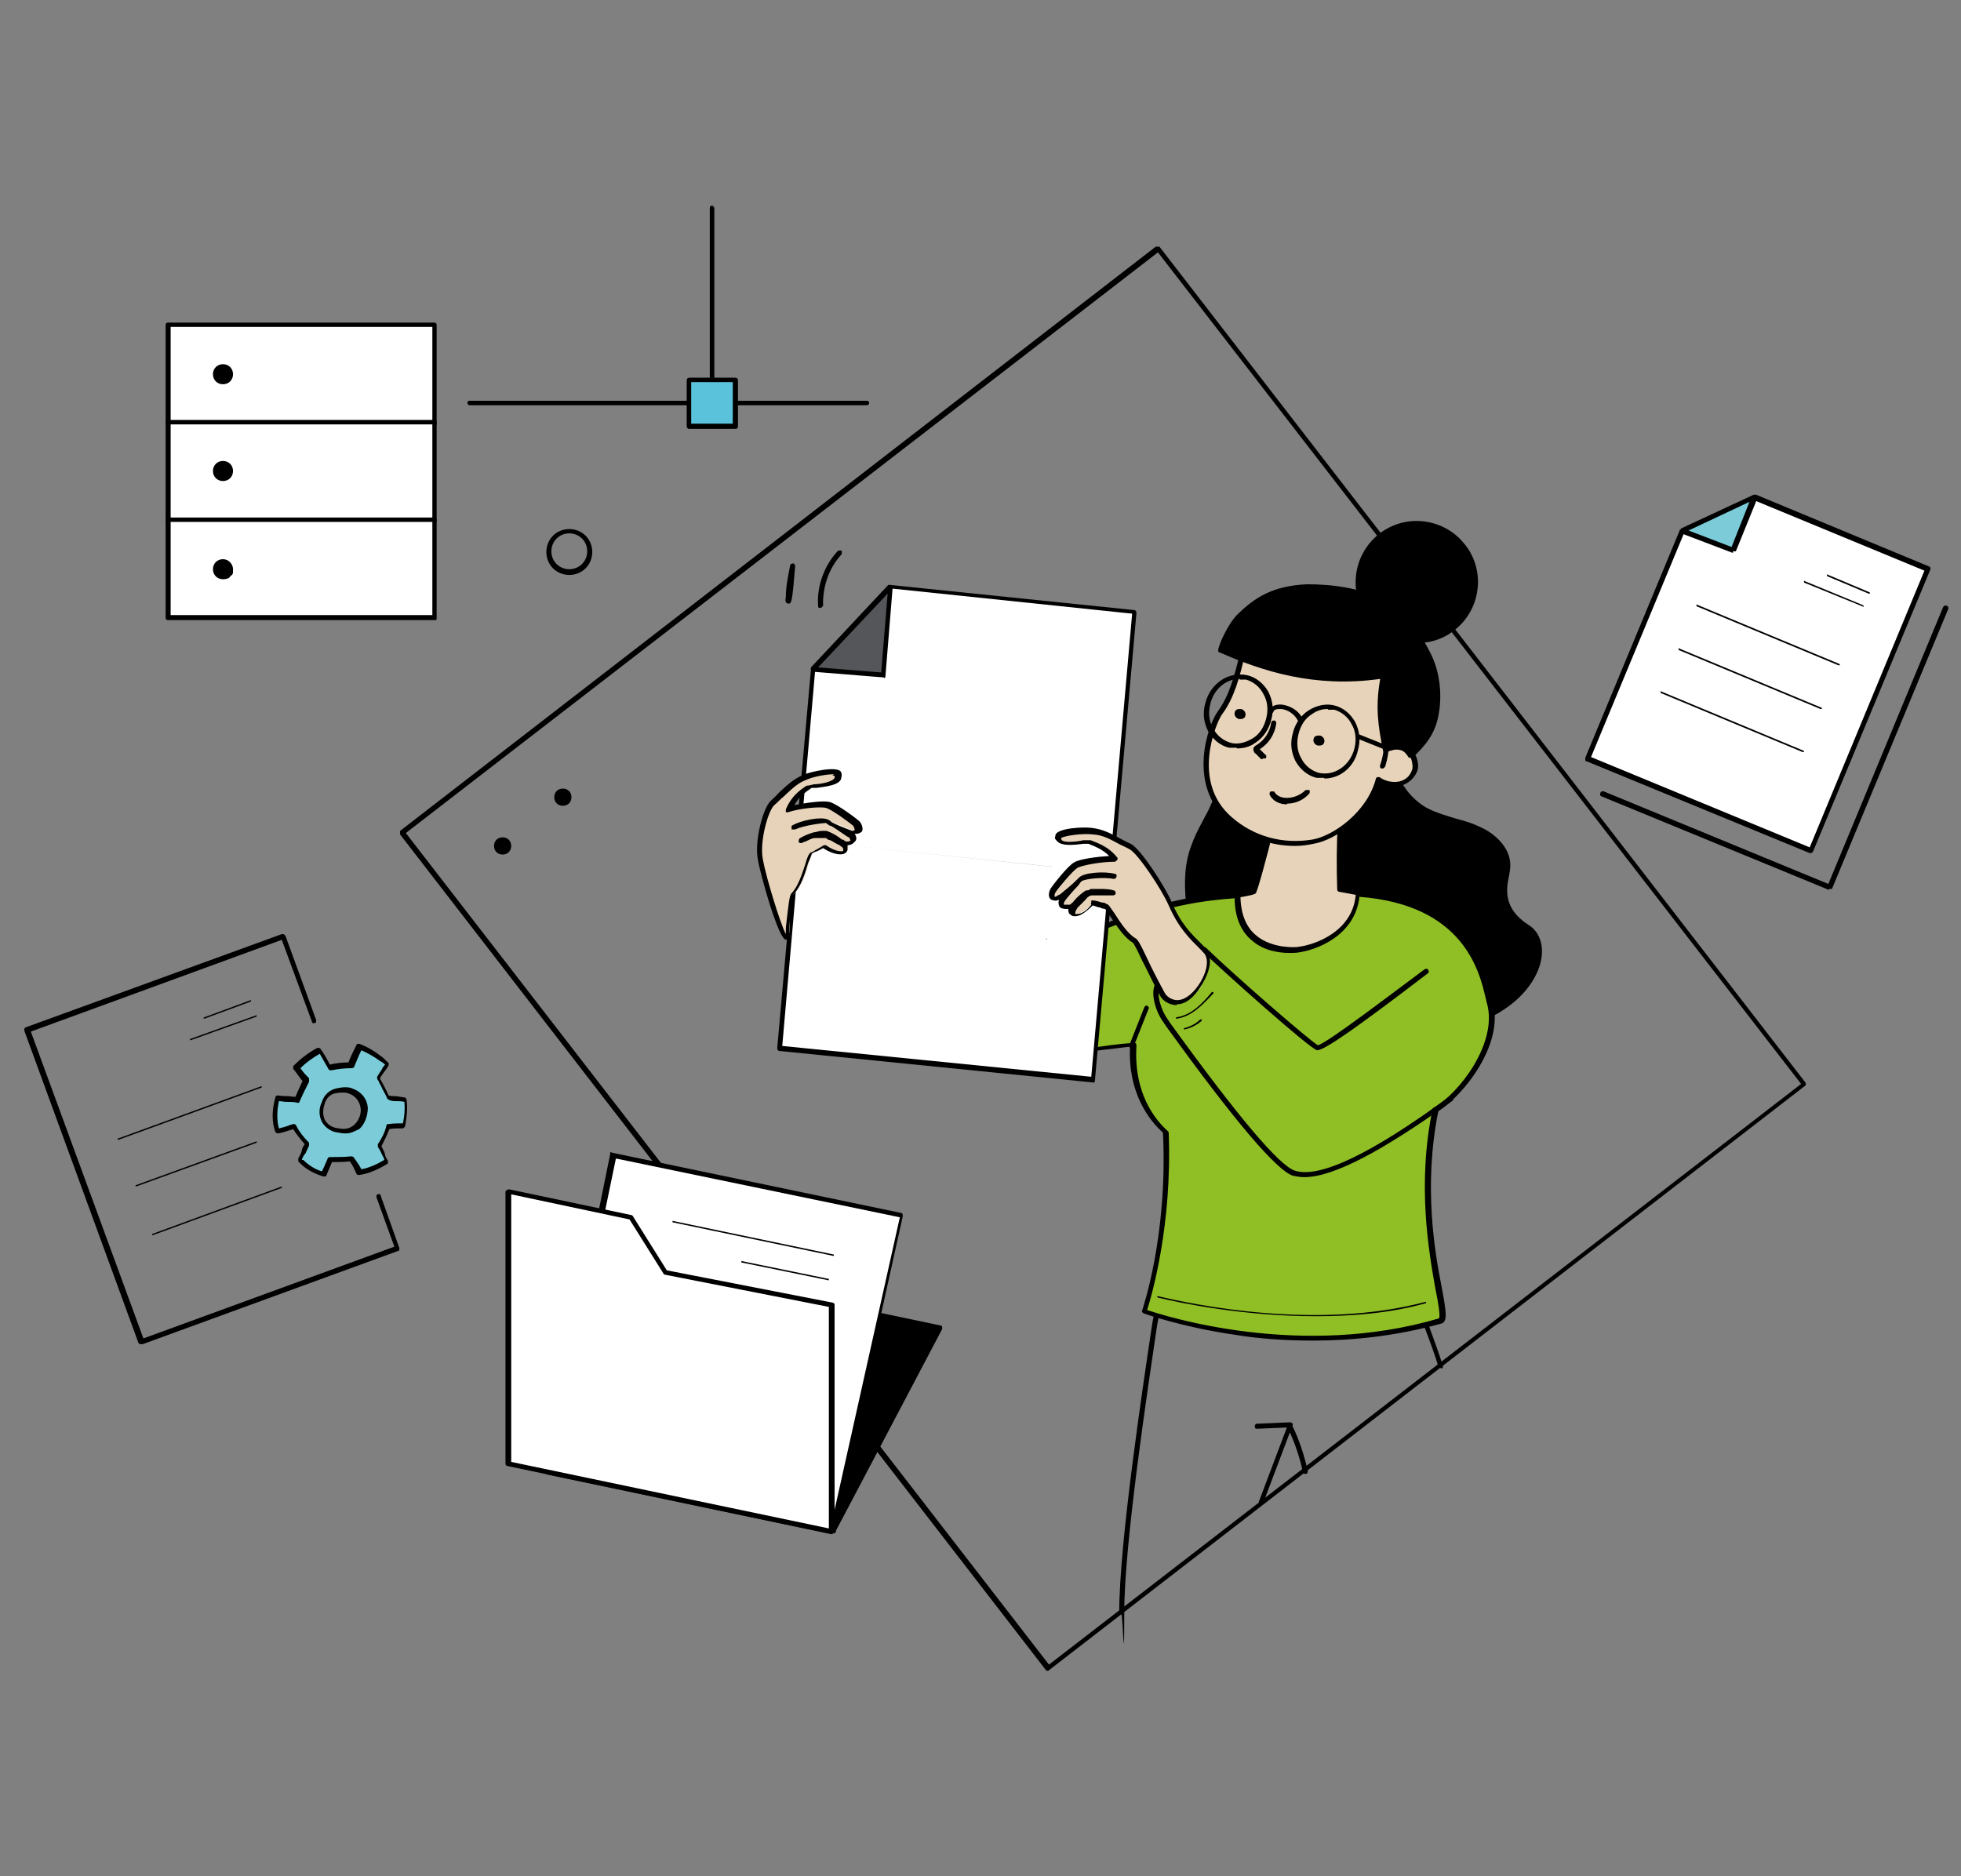 <?xml version="1.0" encoding="UTF-8"?>
<svg id="Calque_1" xmlns="http://www.w3.org/2000/svg" version="1.1" viewBox="0 0 273.5 261.7">
  <rect x="0" y="0" width="273.5" height="261.7" fill="#808080" stroke="none"/>
  <!-- Generator: Adobe Illustrator 29.2.1, SVG Export Plug-In . SVG Version: 2.1.0 Build 116)  -->
  <defs>
    <style>
      .st0 {
        fill: #8fbf25;
      }

      .st1 {
        fill: #e7d3b9;
      }

      .st2 {
        fill: #7bcbd8;
      }

      .st3 {
        fill: #fff;
      }

      .st4 {
        fill: #ffd42e;
      }

      .st5 {
        fill: #5bc2dc;
      }

      .st6 {
        fill: #54565a;
      }
    </style>
  </defs>
  <g>
    <path d="M255.1,124.1h-.1l-31.6-13c-.2,0-.3-.3-.2-.5s.3-.3.5-.2l31.3,12.9,16-38.6c.1-.2.3-.3.5-.2.2,0,.3.3.2.5l-16.2,39h-.4Z"/>
    <g>
      <polygon class="st3" points="244.7 69.4 234.6 74 221.4 105.8 252.5 118.6 268.8 79.4 244.7 69.4"/>
      <path d="M252.5,119h-.1l-31.1-12.8c-.1,0-.2,0-.2-.2v-.3l13.2-31.8s.1,0,.2-.2l10.1-4.7h.3l24.1,10c.2,0,.3.3.2.5l-16.3,39.2c-.1.2-.2.3-.4.3h0ZM221.9,105.6l30.5,12.6,16-38.6-23.7-9.8-9.8,4.5s-13,31.3-13,31.3Z"/>
    </g>
    <g>
      <polygon class="st2" points="234.6 74 241.7 76.8 244.7 69.4 234.6 74"/>
      <path d="M241.7,77.1h-.1l-7.1-2.7c-.1,0-.2-.2-.2-.3s.1-.3.2-.3l10.1-4.7h.4c.1,0,.1.2.1.4l-3,7.4h-.4v.2ZM235.5,74l6,2.3,2.5-6.3-8.5,4Z"/>
    </g>
    <g>
      <path d="M260.6,82.8s-.1,0,0,0l-5.7-2.4q-.1,0-.1-.2c0-.2.1,0,.2,0l5.7,2.4q.1,0,.1.2h-.2Z"/>
      <path d="M259.8,84.6h0l-8.1-3.3q-.1,0-.1-.2c0-.2.1,0,.2,0l8,3.3q.1,0,.1.2c0,.2-.1,0-.1,0Z"/>
    </g>
    <path d="M256.4,92.8h0l-19.7-8.2q-.1,0-.1-.2c0-.2.1,0,.2,0l19.7,8.2q.1,0,.1.2c0,0-.1,0-.2,0Z"/>
    <path d="M253.9,98.9h0l-19.7-8.2q-.1,0-.1-.2c0-.2.1,0,.2,0l19.7,8.2q.1,0,.1.2h-.2Z"/>
    <path d="M251.4,104.9h0l-19.7-8.2q-.1,0-.1-.2c0-.2.1,0,.2,0l19.7,8.2q.1,0,.1.2h-.2Z"/>
  </g>
  <g>
    <path d="M77.7,111.2c0-.5.4-.9.9-.9s.9.4.9.9-.4.9-.9.9-.9-.5-.9-.9Z"/>
    <path d="M78.5,112.4c-.7,0-1.2-.5-1.2-1.2s.5-1.2,1.2-1.2,1.2.5,1.2,1.2-.5,1.2-1.2,1.2ZM78.5,110.6c-.3,0-.5.2-.5.5s.2.5.5.5.5-.2.5-.5-.2-.5-.5-.5Z"/>
  </g>
  <g>
    <circle cx="70.1" cy="118" r=".9"/>
    <path d="M70.1,119.2c-.7,0-1.2-.5-1.2-1.2s.5-1.2,1.2-1.2,1.2.5,1.2,1.2-.5,1.2-1.2,1.2ZM70.1,117.5c-.3,0-.5.2-.5.5s.2.5.5.5.5-.2.5-.5-.2-.5-.5-.5Z"/>
  </g>
  <g>
    <g>
      <rect class="st3" x="23.4" y="45.3" width="37.2" height="13.7"/>
      <path d="M60.7,59.3H23.4c-.2,0-.3-.2-.3-.3v-13.7c0-.2.2-.3.3-.3h37.2c.2,0,.3.2.3.3v13.7c0,.2,0,.3-.2.3ZM23.8,58.6h36.5v-13H23.8v13Z"/>
    </g>
    <g>
      <rect class="st3" x="23.4" y="58.9" width="37.2" height="13.7"/>
      <path d="M60.7,72.9H23.4c-.2,0-.3-.2-.3-.3v-13.7c0-.2.2-.3.3-.3h37.2c.2,0,.3.2.3.3v13.7c0,0,0,.3-.2.3ZM23.8,72.2h36.5v-13H23.8v13Z"/>
    </g>
    <g>
      <rect class="st3" x="23.4" y="72.5" width="37.2" height="13.7"/>
      <path d="M60.7,86.5H23.4c-.2,0-.3-.2-.3-.3v-13.7c0-.2.2-.3.3-.3h37.2c.2,0,.3.2.3.3v13.7c0,.2,0,.3-.2.3ZM23.8,85.8h36.5v-13H23.8v13Z"/>
    </g>
    <g>
      <path d="M30.1,52.1c0-.6.5-1.1,1.1-1.1s1.1.5,1.1,1.1-.5,1.1-1.1,1.1-1.1-.5-1.1-1.1Z"/>
      <path d="M31.1,53.6c-.8,0-1.4-.6-1.4-1.4s.6-1.4,1.4-1.4,1.4.6,1.4,1.4-.6,1.4-1.4,1.4ZM31.1,51.4c-.4,0-.7.3-.7.7s.3.7.7.7.7-.3.7-.7-.2-.7-.7-.7Z"/>
    </g>
    <g>
      <path d="M30.1,65.7c0-.6.5-1.1,1.1-1.1s1.1.5,1.1,1.1-.5,1.1-1.1,1.1-1.1-.5-1.1-1.1Z"/>
      <path d="M31.1,67.1c-.8,0-1.4-.6-1.4-1.4s.6-1.4,1.4-1.4,1.4.6,1.4,1.4-.6,1.4-1.4,1.4ZM31.1,65c-.4,0-.7.3-.7.7s.3.7.7.7.7-.3.7-.7-.2-.7-.7-.7Z"/>
    </g>
    <g>
      <path d="M30.1,79.4c0-.6.5-1.1,1.1-1.1,1.4,0,1.4,2.2,0,2.2s-1.1-.5-1.1-1.1Z"/>
      <path d="M31.1,80.8c-.8,0-1.4-.6-1.4-1.4s.6-1.4,1.4-1.4,1.4.7,1.4,1.4,0,.7-.4,1c0,.2-.5.4-1,.4ZM31.1,78.6c-.4,0-.7.3-.7.7s.3.7.7.7.4,0,.5-.2.2-.3.2-.5c0-.3-.1-.7-.7-.7Z"/>
    </g>
    <path d="M55.7,52.3h-16.9,16.9,0Z"/>
    <path d="M55.7,65.8h-16.9,16.9,0Z"/>
    <path d="M55.7,79.4h-16.9,16.9,0Z"/>
  </g>
  <g>
    <path d="M19.6,187.5c-.1,0-.3-.1-.3-.2l-15.9-43.5v-.3q0-.1.2-.2l35.7-13h.3s0,.1.2.2l4.3,11.8c0,.2,0,.4-.2.4-.2.1-.4,0-.4-.2l-4.2-11.4-35,12.8,15.7,42.8,35-12.8-2.5-6.9c0-.2,0-.4.2-.4.2-.1.4,0,.4.2l2.6,7.3c0,.2,0,.4-.2.4l-35.6,13h-.3Z"/>
    <g>
      <path d="M28.5,142.1s-.1,0-.1-.1,0-.1.1-.1l6.5-2.4h0v.2l-6.5,2.4h0Z"/>
      <path d="M26.6,145.1s-.1,0-.1-.1,0-.1.1-.1l9.2-3.3h0v.2l-9.2,3.3h0Z"/>
    </g>
    <path d="M16.5,159s-.1,0-.1-.1,0-.1.1-.1l20-7.3h0v.2l-20,7.3h0Z"/>
    <path d="M19,165.5s-.1,0-.1-.1,0-.1.1-.1l16.8-6.1h0v.2l-16.8,6.1h0Z"/>
    <path d="M21.3,172.3s-.1,0-.1-.1,0-.1.1-.1l18-6.6h0v.2l-18,6.6h0Z"/>
    <g>
      <path class="st2" d="M56.5,153.4c-1-.3-1.6-.1-2.4-.4-.3-.7-1-2-1.4-2.7.5-.9.8-1.2,1.2-2,0-.1,0-.2-.2-.3-.2-.2-.5-.4-.7-.5-.9-.7-1.9-1.2-2.9-1.6-.5.9-.8,1.8-1.2,2.6-1,0-2,.1-3,.4-.4-.8-.9-1.6-1.4-2.4-1.2.6-2.3,1.4-3.2,2.4.5.7.9,1.2,1.4,1.8-.5.9-1,1.8-1.3,2.7-1-.2-1.8-.1-2.8-.3-.4,1.6-.5,3.2,0,4.6.9-.2,1.5-.4,2.3-.7.5.9,1.1,1.7,1.8,2.5-.4.9-.6,1.6-1,2.2.9.9,2,1.6,3.2,2,.4-.8.6-1.4.9-2.1.9,0,2.1.1,2.9-.1.6.7.8,1.2,1.1,1.9,1.4-.3,2.7-.8,3.9-1.6-.4-.9-.5-1.4-1-2.1.6-.8,1-1.8,1.3-2.7.9-.2,1.3-.1,2.1-.1.5-1.1.5-2.3.3-3.5h.1ZM49.6,157.2c-.5.4-1,.8-2.8.4-.7-.2-2.6-1.3-1.7-3.8.3-.8,1-1.5,1.8-1.6.8-.2,1.5-.2,2.1,0,1,.4,1.7,1.3,1.8,2.3,0,1-.5,2.1-1.2,2.7h0Z"/>
      <path d="M45.1,164.1s0,0,0,0c-1.4-.4-2.6-1.1-3.5-2.1v-.4c.2-.4.4-.7.5-1.1,0-.3.2-.6.4-.9-.6-.7-1.2-1.4-1.6-2.1-.2.1-.4.1-.6.2-.4.1-.9.3-1.5.4-.2,0-.3-.1-.4-.2-.5-1.4-.5-3,0-4.8,0-.2.2-.3.4-.3.5.1.9.1,1.3.1s.7.1,1.1.1c.3-.7.6-1.4,1-2.2h0c-.5-.6-.8-1.1-1.3-1.7v-.4c.9-.9,2-1.8,3.3-2.5.2-.1.4,0,.5.1.5.7.9,1.4,1.3,2.2.8-.2,1.7-.3,2.6-.3.3-.8.7-1.6,1.1-2.4,0-.2.3-.2.4-.2,1.1.4,2.1,1,3,1.7.3.2.5.4.7.6,0,.1.3.2.4.4v.3c-.2.4-.4.6-.6.9-.2.3-.4.5-.6.9,0,.2.3.5.4.8.3.5.6,1.2.8,1.6.3.1.5.1.8.1s.9.1,1.5.2c0,0,.2.1.2.3.2,1.3,0,2.5-.2,3.7,0,.1-.2.2-.3.3h-.6c-.4,0-.8,0-1.3.1-.3.8-.7,1.6-1.1,2.4.2.4.4.7.5,1.1,0,.3.2.6.4.9v.4c-1.3.8-2.6,1.4-4,1.6-.2,0-.3,0-.4-.2h0c-.3-.7-.5-1.1-.9-1.7-.8.1-1.7.1-2.5.1h0c-.3.7-.5,1.2-.8,1.9q0,.1,0,.1h-.3ZM42.3,161.8c.7.7,1.6,1.3,2.6,1.6.3-.6.5-1.1.8-1.8,0-.1.2-.2.3-.2h.3c.8,0,1.8,0,2.6-.1,0,0,.3,0,.4.1.5.7.8,1.1,1.1,1.7,1.1-.2,2.2-.7,3.2-1.3,0-.2-.2-.5-.3-.7-.2-.4-.3-.7-.6-1.1v-.4c.5-.7,1-1.7,1.2-2.6,0-.1,0-.2.3-.2.7-.1,1.1-.1,1.6-.1h.4c.2-1,.3-1.9.2-3-.4-.1-.7-.1-1.1-.1s-.7,0-1.1-.2c0,0-.2-.1-.2-.2-.2-.5-.6-1.1-.9-1.8-.2-.3-.3-.7-.5-.9v-.3c.3-.5.5-.8.7-1.1,0-.2.3-.4.4-.6h0c-.2-.2-.5-.4-.7-.5-.8-.6-1.7-1.1-2.6-1.5-.4.8-.7,1.6-1,2.3,0,.1-.2.2-.3.2-1,0-1.9.1-2.9.3-.2,0-.3,0-.4-.2-.4-.7-.8-1.4-1.2-2.1-1.1.6-2,1.3-2.7,2,.4.6.7.9,1.2,1.4h0v.5l-.2.4c-.4.8-.8,1.6-1.1,2.3,0,.2-.2.3-.4.2-.5-.1-.9-.1-1.4-.1s-.7-.1-1.1-.1c-.3,1.4-.3,2.7,0,3.8.4-.1.8-.2,1.1-.3s.5-.2.9-.3c.2,0,.3,0,.4.2.4.8,1,1.6,1.8,2.4v.4c-.2.4-.3.7-.5,1.1-.2.2-.4.5-.5.9h.2ZM48.1,158.1c-.4,0-.8-.1-1.4-.2-.4-.1-1.3-.5-1.8-1.4-.4-.8-.5-1.8,0-2.8.3-1,1.1-1.7,2.1-1.9s1.7-.2,2.3.1c1.1.4,1.9,1.4,2,2.6,0,1.1-.4,2.3-1.2,3-.7.3-1.1.6-1.9.6h0ZM47.9,152.4c-.3,0-.6,0-1.1.1-.7.1-1.3.7-1.5,1.4-.3.9-.3,1.6,0,2.3.4.7,1,1,1.4,1.1,1.7.4,2.1,0,2.6-.3h0c.7-.6,1.1-1.5,1-2.4s-.7-1.7-1.5-2c-.4-.2-.7-.2-1-.2h0Z"/>
    </g>
  </g>
  <g>
    <path d="M193.8,101.4c-.8,4.5,1.2,9.6,5.3,11.8,2.2,1.2,4.8,1.5,7.1,2.5s4.5,3.2,4.1,5.7c-.2,1.6-1.8,5.2,2.8,8.2,3.8,2.4,1.3,12-11.9,14.2-4.1.7-1.1-2.1-5-3.4-3.9-1.2-7.1-4-9.4-7.4-2.3-3.4-3.6-7.3-4.6-11.2-1.1-4.5-1.5-9.5.2-13.8,1.9-4.4,6.4-7.8,11.4-6.6h0Z"/>
    <path d="M200.2,144.1c-1.3,0-1.6-.6-1.9-1.4-.2-.7-.5-1.5-2.2-2.1-3.7-1.2-7.1-3.8-9.6-7.5-2-3-3.5-6.7-4.6-11.3-1.4-5.8-1.3-10.3.2-14,1.7-4.2,6.4-8,11.7-6.8.2,0,.3.2.3.4-.8,4.6,1.3,9.4,5.1,11.4,1.2.6,2.6,1,3.9,1.4,1.1.3,2.2.6,3.2,1.1,2.4,1,4.7,3.3,4.3,6,0,.2-.1.5-.1.7-.4,1.9-1,4.7,2.8,7.1,1.4.9,2.1,2.8,1.6,5-.8,3.6-4.8,8.4-13.7,9.9-.4.1-.7.1-1,.1ZM191.8,101.5c-4.1,0-7.6,3.2-9,6.6-1.5,3.6-1.5,7.9-.2,13.6,1.1,4.5,2.5,8.2,4.5,11.1,2.4,3.6,5.7,6.1,9.2,7.2,2,.6,2.4,1.7,2.6,2.5.2.8.4,1.1,2.2.8,8.5-1.4,12.4-5.9,13.1-9.3.4-1.8-.1-3.5-1.3-4.2-4.2-2.7-3.5-6.1-3.1-7.9.1-.3.1-.5.1-.7.3-2.3-1.8-4.4-3.9-5.3-1-.4-2.1-.7-3.1-1-1.3-.4-2.7-.8-4-1.4-4-2.1-6.3-7-5.5-11.8-.5-.2-1-.2-1.6-.2Z"/>
  </g>
  <g>
    <path d="M177.9,90.4c1.3,6.5-6,15.8-8.7,21.9-.9,2-2.1,3.8-2.9,5.8-.9,2.4-.9,5.1-.6,7.7.4,4.9,1.9,9.8,5.3,13.3,3.4,3.5,9.1,5,13.3,2.5,3.7-2.2,5.4-6.8,5.2-11.1s-2.1-8.3-4-12.1c-4.6-9-1.3-20.1-7.6-28Z"/>
    <path d="M179.7,143.2c-3.2,0-6.5-1.3-8.9-3.8-3.1-3.1-4.9-7.7-5.4-13.5-.3-3.2-.1-5.7.7-7.8.4-1.2,1-2.4,1.6-3.5.4-.8.9-1.6,1.2-2.4.8-1.8,1.9-3.8,3.2-5.9,3-5.3,6.4-11.3,5.5-15.8,0-.2,0-.3.2-.4h.4c3.5,4.4,4.1,9.7,4.7,15.2.5,4.4,1,8.9,3,12.9,1.9,3.8,3.8,7.8,4,12.2.3,4.9-1.8,9.3-5.3,11.4-1.5.9-3.1,1.3-4.9,1.3h0ZM178.4,91.7c.2,4.6-2.9,10-5.7,14.9-1.2,2.1-2.4,4.1-3.1,5.9-.4.8-.8,1.7-1.2,2.5-.6,1.1-1.2,2.2-1.6,3.4-.7,2-.9,4.4-.6,7.5.5,5.7,2.3,10.1,5.2,13.1,3.6,3.6,9.1,4.7,12.9,2.5,3.3-1.9,5.2-6.1,5-10.7-.2-4.3-2.1-8.3-3.9-12-2.1-4.2-2.6-8.8-3.1-13.2-.7-5.1-1.2-9.9-3.9-13.9h0Z"/>
  </g>
  <g>
    <path class="st1" d="M186.9,124.1c-.1-3.5-.1-6.9.1-9.5-1.4-.7-2.9-1.2-4.5-1.4-.7,0-1.5-.2-2,.3s-1.9-1.1-2.1-.8c-1.1,2.7-2.3,9.1-3.4,11.7-.1.2-5.4.9-5.5,1.1-.4.9,2.4,4.4,2.6,4.6,14.6,9.7,22.4-4.8,22.4-4.8,0,0-3.5-.4-7.6-1.2Z"/>
    <path d="M181.7,133.8c-3.2,0-6.4-1.1-9.8-3.4-.3-.2-3.2-3.9-2.8-5,.1-.2.1-.3,3-.8.9-.2,2.2-.4,2.5-.5.5-1.3,1.1-3.5,1.6-5.7.6-2.2,1.2-4.6,1.7-5.9.1,0,.1-.2.3-.3.3,0,.6,0,1.2.4.2,0,.6.4.8.4.7-.5,1.5-.4,2.2-.3,1.6.3,3.1.8,4.6,1.5.1,0,.2.2.2.3-.2,2.8-.2,6.2-.1,9.2,3.9.7,7.2,1.1,7.3,1.1s.2,0,.3.2.1.2,0,.3c-.1.3-3.5,6.3-10,8-.9.3-1.9.5-3,.5ZM169.7,125.8c0,.8,2.1,3.6,2.5,4,4.3,2.9,8.5,3.9,12.4,2.9,5.2-1.3,8.4-5.7,9.3-7.2-1.1,0-3.9-.5-7.1-1.1-.2,0-.3-.2-.3-.3-.1-3.1-.1-6.4.1-9.3-1.3-.6-2.7-1.1-4.2-1.3-.6,0-1.3-.2-1.8.2-.4.3-.9,0-1.5-.4l-.6-.3c-.5,1.3-1.1,3.5-1.6,5.6-.6,2.2-1.2,4.6-1.7,5.9-.1.2-.1.3-3,.8-.9.2-2.1.4-2.5.5h0ZM169.6,125.8h0Z"/>
  </g>
  <g>
    <g>
      <path class="st1" d="M173.5,90.3c-.8,3.2-1.4,6.6-3.4,9.2-1.1,1.5-4.3,9.8,1.4,14.8,3,2.6,7.1,4,11.6,3.2,3-.5,7.8-3.9,9.1-8.8,1.8,1.4,4.3.8,5.1-1,.4-1-.2-2.8-1.5-3.2-1-.3-1.1-.4-2,0,.4-2.3.9-4.6,1.9-7.1-1.3-3.4-4.5-6.2-7.9-8.2-1.1-.7-2.4-1.3-3.7-1.6-3.7-1.1-9.8-.5-10.6,2.8h0Z"/>
      <path d="M180.6,118c-3.4,0-6.7-1.2-9.3-3.5-5.8-5-2.8-13.4-1.5-15.2,1.7-2.3,2.4-5.2,3.1-8,.1-.4.2-.8.3-1.2.2-.9.9-1.7,1.9-2.3,2.4-1.4,6.5-1.5,9.2-.8,1.4.4,2.8,1.1,3.7,1.6,2.9,1.7,6.6,4.5,8.1,8.4v.3c-.9,2.1-1.4,4.1-1.8,6.5.6,0,.9,0,1.7.2.6.2,1.2.8,1.5,1.5.3.8.4,1.6.1,2.2-.4.9-1.2,1.6-2.2,1.9s-2.1,0-3-.4c-1.5,4.8-6.2,8-9.2,8.5-.9.2-1.8.3-2.6.3ZM180.5,87.3c-1.9,0-3.8.3-5.1,1.1-.8.5-1.4,1.1-1.5,1.9h0c-.1.4-.2.8-.3,1.2-.7,2.8-1.4,5.8-3.2,8.2-.7,1-4.4,9.3,1.4,14.3,3.1,2.7,7.1,3.8,11.3,3.1,2.8-.5,7.6-3.8,8.8-8.5,0,0,.1-.2.2-.2h.3c.8.6,1.9.8,2.8.6.8-.2,1.4-.7,1.7-1.5.2-.4.1-1.1-.1-1.7-.3-.6-.7-1-1.1-1.1-.9-.3-1-.3-1.8,0h-.3c-.1,0-.1-.2-.1-.3.4-2.6,1-4.8,1.9-7.1-1.4-3.7-5-6.3-7.7-7.9-.9-.5-2.2-1.2-3.6-1.6-1.1-.2-2.3-.4-3.6-.4h0ZM173.5,90.3h0Z"/>
    </g>
    <path d="M184.7,108.5h-1.1c-1.2-.3-2.2-1.1-2.9-2.3-.6-1.2-.8-2.5-.4-3.9.3-1.3,1.1-2.5,2.2-3.2,1.1-.7,2.4-1,3.6-.7,1.2.3,2.2,1.1,2.9,2.3.6,1.2.8,2.5.4,3.9-.5,2.4-2.5,4-4.7,4h0ZM185.2,98.9c-.8,0-1.5.2-2.2.7-1,.6-1.6,1.6-1.9,2.8-.3,1.2-.2,2.4.4,3.4.5,1,1.4,1.7,2.4,2,2.2.5,4.4-1,5-3.4.3-1.2.2-2.4-.4-3.4-.5-1-1.4-1.7-2.4-2h-.9Z"/>
    <path d="M172.5,104.3h-1.1c-1.2-.3-2.2-1.1-2.9-2.3-.6-1.2-.8-2.5-.4-3.9.7-2.8,3.3-4.5,5.9-3.9,1.2.3,2.2,1.1,2.9,2.3.6,1.2.8,2.5.4,3.9-.3,1.3-1.1,2.5-2.2,3.2-.8.6-1.7.8-2.6.8h0ZM172.9,94.7c-1.9,0-3.6,1.4-4.1,3.5-.3,1.2-.2,2.4.4,3.4.5,1,1.4,1.7,2.4,2s2.1,0,3.1-.6,1.6-1.6,1.9-2.8c.3-1.2.2-2.4-.4-3.4-.5-1-1.4-1.7-2.4-2h-.9Z"/>
    <g>
      <path d="M205.8,81.8c.4-4.5-3-8.5-7.5-8.9s-8.5,3-8.9,7.5,3,8.5,7.5,8.9c4.6.4,8.6-2.9,8.9-7.5Z"/>
      <path d="M197.6,89.7h-.7c-4.7-.4-8.2-4.5-7.8-9.2s4.5-8.2,9.2-7.8c2.3.2,4.4,1.3,5.8,3,1.5,1.7,2.2,4,2,6.2h-.3.3c-.2,2.3-1.3,4.4-3,5.8-1.5,1.3-3.4,2-5.5,2ZM197.6,73.3c-4.1,0-7.5,3.1-7.9,7.2-.4,4.3,2.9,8.1,7.2,8.5,2.1.2,4.1-.5,5.7-1.8,1.6-1.4,2.6-3.3,2.8-5.4s-.5-4.1-1.8-5.7c-1.4-1.6-3.3-2.6-5.4-2.8-.1,0-.4,0-.6,0Z"/>
    </g>
    <g>
      <path d="M193.4,104.5c-.7-3.8-1.1-6.4-.3-10.3-8.8,1.4-15.9-.6-22.7-3.6.3-1.2,1.6-3.7,2.5-4.6,2.3-2.2,4.7-4,9.6-4.2,3.4,0,7.7.5,10.6,2.2,2.9,1.7,5,4.4,6.3,7.3,1.1,2.3,1.5,5.5,1,8.4-.4,2.4-1.6,3.9-3.6,5.7-.4-.5-.9-1-1.6-1.2-.6,0-1.1,0-1.8.3Z"/>
      <path d="M196.9,105.7h-.4c-.4-.6-.7-1-1.3-1.1s-1,0-1.8.3h-.3c-.1,0-.2,0-.2-.2-.7-3.4-1.1-6.1-.4-10-9.2,1.3-16.5-1.1-22.4-3.7-.2,0-.2-.2-.2-.4.3-1.3,1.6-3.8,2.6-4.8,2.5-2.5,5.1-4.1,9.8-4.3,3.1,0,7.5.4,10.8,2.3,2.7,1.5,4.8,4,6.5,7.5,1.2,2.4,1.6,5.7,1,8.6-.5,2.6-1.9,4.2-3.7,5.9.2,0,0,0,0,0h0ZM194.9,103.8h.6c.7,0,1.1.6,1.5,1,1.8-1.9,2.8-3.2,3.2-5.3.5-2.7.1-5.9-1-8.1-1.6-3.3-3.7-5.7-6.2-7.2-3.2-1.8-7.5-2.3-10.4-2.2-5,.2-7.3,2.2-9.3,4.1-.8.8-1.9,2.9-2.3,4.2,5.9,2.6,13.1,4.9,22.2,3.5h.3c.1,0,.1.2.1.3-.8,3.9-.4,6.5.2,9.8.2-.2.6-.3,1.1-.3v.2Z"/>
    </g>
    <path d="M179.5,112.2c-1.1,0-2-.5-2.4-1.3-.1-.2,0-.4.1-.5h.5c.5.9,1.5.9,1.8.9.9,0,1.9-.4,2.6-1.1h.5c.1,0,.1.4,0,.5-.8.9-1.9,1.4-3.1,1.4q0,0,0,0h0Z"/>
    <path d="M184.7,103.5c.1-.4-.2-.8-.6-.9-.4,0-.8,0-.9.5-.1.4.2.8.6.9.4,0,.8,0,.9-.5Z"/>
    <path d="M173.7,99.8c.1-.4-.2-.8-.6-.9-.4,0-.8,0-.9.5-.1.4.2.8.6.9.4,0,.8,0,.9-.5Z"/>
    <path d="M176.1,105.9h-.2l-.8-.8c-.1,0-.3-.3-.3-.6s.3-.5.5-.6c1.1-.7,1.8-1.8,2-3.1,0-.2.2-.3.4-.3s.3.2.3.4c-.2,1.5-1,2.8-2.3,3.6h-.1.1l.8.8c.1,0,.2.3,0,.5h-.4Z"/>
    <path d="M181.3,100.7c-.1,0-.2,0-.3-.2-.4-.8-1.3-1.5-2.3-1.6-.5,0-1,0-1.1.4-.1.2-.3.3-.4.2-.2,0-.3-.3-.2-.4.3-.7,1.1-.9,1.9-.8,1.2.2,2.3.9,2.8,2,.1.2,0,.4-.1.5h-.3,0Z"/>
    <path d="M193.1,104.5h-.1l-3.5-1.4c-.2,0-.3-.3-.2-.4.1-.2.3-.3.4-.2l3.5,1.4c.2,0,.3.3.2.4,0,0-.2.2-.3.2h0Z"/>
    <path d="M192.8,107.2h-.1c-.2,0-.3-.3-.2-.5.3-.9.5-1.8.5-2.7s.1-.3.3-.4c.2,0,.3,0,.4.3,0,1-.2,2-.5,3-.2.3-.3.3-.4.3Z"/>
  </g>
  <g>
    <path class="st0" d="M200.1,154.7c3.4-2,9.2-9.1,7.6-14.9-.8-3.1-2.3-14.1-18.4-15.1-.3,5.1-5.3,7.5-8.5,7.8-1.7.2-8.3,0-8.3-7.6-4.3.2-9.8.9-18.3,4.3-6.4,2.5-17.3,4.2-17.3,4.2,0,0-11-14.1-15-19.9-2.2-3.2-6.1,10-8.5,4.4-.4-.8,11.3,22.5,12.2,24.3,5,9.2,27.8,3.4,32.3,3.4-.4,6.4,2.3,10.2,4.5,12.2.7,14.8-2.9,25.1-2.9,25.1,0,0,20.3,7.5,41.3,1.3,1.6-.5-4-13.5-.7-29.5h0Z"/>
    <path d="M183.1,187c-4.1,0-7.8-.3-10.8-.8-7.6-1.1-12.8-3-12.8-3-.2-.1-.3-.3-.2-.4,0-.1,3.6-10.3,2.9-24.8-1.9-1.7-4.9-5.5-4.6-12-.9.1-2.4.3-4.2.5-8.4,1.2-23.9,3.5-28-4.1-.5-.9-3.7-7.4-6.9-13.6-2.1-4.2-4.2-8.4-5-10,0-.2-.2-.4-.4-.7,0-.2,0-.4.2-.5.3,0,.4,0,.6.4,0,0,0,.3.2.4.2.4.5.5.7.6.9,0,2.1-1.6,3.1-3.2,1.2-1.7,2.2-3.2,3.3-3.2h0c.4,0,.8.2,1.1.7,3.7,5.4,13.6,18.1,14.9,19.7,1.5-.2,11.2-1.9,17-4.2,8.4-3.4,14-4.1,18.4-4.3h.3c.1,0,.1.2.1.3,0,2.5.7,4.4,2.1,5.6,1.8,1.6,4.5,1.8,5.8,1.7,2.7-.3,7.9-2.3,8.2-7.5,0,0,0-.2.1-.2h.3c15.2,1,17.6,10.9,18.5,14.6.1.3.1.5.2.8,1.6,5.9-4.1,13-7.6,15.2-2.1,10.4-.5,19.7.5,24.7.6,3.2.8,4.6,0,4.9-6.4,1.8-12.6,2.4-18,2.4h0ZM159.9,182.7c2.6.9,21.5,6.9,40.8,1.2.2-.3-.1-2.2-.5-4.1-.9-5.1-2.6-14.5-.4-25.1,0-.1.1-.2.2-.2,3.5-2,8.9-9,7.4-14.5-.1-.2-.1-.5-.2-.8-.9-3.9-3.2-13-17.6-14.1-.6,5.4-6,7.5-8.8,7.8-.4,0-3.9.4-6.3-1.8-1.5-1.3-2.3-3.3-2.3-5.8-4.2.3-9.7,1-17.8,4.2-6.4,2.5-17.3,4.2-17.4,4.3-.1,0-.2,0-.3-.1s-11.1-14.2-15-19.9c-.2-.4-.4-.4-.5-.4h0c-.7,0-1.7,1.5-2.7,2.9-1.2,1.8-2.4,3.5-3.6,3.5h0c.2.4.4.9.7,1.4,1,2,2.3,4.7,3.7,7.4,3,5.9,6.4,12.7,6.8,13.6,3.8,7.1,19.1,4.9,27.3,3.8,2.1-.3,3.8-.5,4.7-.5s.2,0,.3.1.1.2.1.3c-.4,6.6,2.6,10.3,4.4,11.9.1.1.1.2.1.2.5,13-2.4,22.8-3,24.7h0Z"/>
  </g>
  <g>
    <g>
      <polygon class="st3" points="124.3 81.8 113.4 93.4 108.7 146.2 152.5 150.6 158.3 85.4 124.3 81.8"/>
      <path d="M152.5,151s-.1,0,0,0l-43.8-4.4c-.2,0-.3-.2-.3-.4l4.7-52.8s0,0,0-.2l10.8-11.6h.3l34,3.5c.2,0,.3.2.3.4l-5.8,65.3c0,.1-.1.2-.1.2h-.2.1ZM109.1,145.9l43.1,4.3,5.7-64.6-33.5-3.5-10.7,11.3-4.6,52.5Z"/>
    </g>
    <g>
      <polygon class="st6" points="113.4 93.4 123.3 94.1 124.3 81.8 113.4 93.4"/>
      <path d="M123.3,94.5h0l-9.9-.8s-.2,0-.3-.2v-.4l10.8-11.5h.4s.2.2.2.3l-1,12.3c0,.2,0,.4-.3.4h.1ZM114.1,93.1l8.8.7.9-11s-9.7,10.3-9.7,10.3Z"/>
    </g>
    <g>
      <path d="M149.1,94.2h0l-8-.8h-.1.1l8,.8h.1-.1Z"/>
      <path d="M148.9,97.3h0l-11.3-1.2h-.1.1l11.3,1.2h.1-.1Z"/>
    </g>
    <path d="M147.7,110.8h0l-27.7-2.9h0l27.7,2.9h.1-.1Z"/>
    <path d="M146.8,120.9h0l-27.8-2.9h0l27.7,2.9h.1Z"/>
    <path d="M145.9,130.9h0l-27.7-2.9h0l27.7,2.9c.1,0,.1.1.1.1h-.1Z"/>
  </g>
  <g>
    <path class="st1" d="M168,132.5c-1.5-1.5-3.1-2.8-4.7-6.4-1-2.3-4.3-7.3-5.5-7.9-2-1-3.3-2-5.2-2.2-1.6-.2-4.8.2-4.9.8-.3,1.7,3.9.6,4.3.8,1.2.4,2.5.9,3.6,2.3-1.7,0-4.7.5-5.5.9-.8.5-2.9,3.1-3.1,3.5-.4.8,0,1.6,1,.8.1,0,2.1-1.5,2.8-2.4.3-.4,3.3-.6,4.7-.4-1.4-.5-4.1-.2-4.7.4-.1,0-2.4,2.6-2.5,2.8-.6,1,.4,1.4,1.2.8.9-.7,1.8-1.8,2.1-1.9,1.3-.6,2.6-.3,3.7,0-1.1-.2-2.3-.4-3.6,0-.2,0-2.6,2-2.1,2.9.3.5,1.4.2,2.8-1.3.8,0,1.3.3,2,.5.5,0,2.1,3.7,3.9,4.8.4.2,1.6,3.3,3.9,7.6.5.9,2.7,2.3,5.2-1.1.8-1.4,2-3.9.6-5.3h0Z"/>
    <path d="M164.1,140.2h-.2c-1-.1-1.8-.7-2.1-1.3-1.1-2-1.9-3.8-2.6-5.1-.5-1.1-1-2.1-1.2-2.3-1.2-.7-2.3-2.4-3.1-3.6-.3-.4-.6-1-.8-1.1s-.4,0-.6-.2c-.3,0-.7-.2-1.1-.3-1,1-1.9,1.6-2.6,1.5-.3,0-.5-.2-.7-.4-.1-.2-.1-.4-.1-.6-.4,0-.8,0-1.1-.2-.1,0-.4-.5-.2-1.1-.6.3-.9,0-1.1,0-.4-.3-.4-.9-.1-1.5.3-.5,2.4-3.2,3.3-3.7.8-.5,3.3-.8,4.9-.9-.9-.9-1.9-1.3-2.9-1.7h-.7c-1.5.2-3,.3-3.6-.3s-.3-.5-.3-.9c.2-1,4-1.2,5.2-1,1.5.2,2.6.8,3.9,1.5.4.2.9.5,1.4.7,1.4.7,4.8,6,5.7,8.1,1.3,3.1,2.8,4.5,4.1,5.8l.5.5c1.6,1.6.3,4.3-.6,5.6-1.2,1.9-2.4,2.4-3.3,2.4h0ZM152.3,125.6h0c.6,0,1,.2,1.4.3.2,0,.4,0,.6.2.3,0,.5.4,1.2,1.4.7,1.1,1.8,2.8,2.9,3.4.3.2.6.7,1.5,2.6.6,1.3,1.5,3.1,2.6,5.1.2.3.7.8,1.5.9,1,.1,2.1-.6,3.1-2,.8-1.1,1.9-3.5.7-4.7h0l-.5-.5c-1.3-1.3-2.9-2.8-4.3-6-1-2.3-4.3-7.2-5.4-7.8-.5-.3-1-.5-1.4-.7-1.3-.7-2.3-1.3-3.7-1.4-1.6-.2-4.1.2-4.5.5,0,.1,0,.2.1.3.4.4,2.2.2,3,0h1c1.3.5,2.6,1,3.7,2.4.1,0,.1.2,0,.4-.1,0-.2.2-.3.2-1.9,0-4.7.5-5.3.9-.7.5-2.8,3-3,3.4-.2.3-.1.6-.1.6,0,0,.2,0,.6-.3h.1c1.1-.9,1.8-1.5,2.2-1.9l.5-.5c.7-.7,3.6-.9,5-.5.2,0,.3.2.2.4,0,.2-.2.3-.4.3-1.4-.3-4,0-4.4.3-.1,0-.3.3-.5.6-.7.7-1.8,2-1.9,2.2-.1.2-.2.4-.1.5h.8c.1,0,.2-.2.4-.3.6-.8,1.6-1.6,1.9-1.7.2,0,.4,0,.6-.2h1.1c.8,0,1.5,0,2.1.2.2,0,.3.2.3.4s-.2.3-.4.3h-2.8c-.2,0-.4,0-.6.2-.1,0-.3.3-.5.5l-1,1c-.1.2-.3.4-.3.6-.1.2,0,.3,0,.3h.1c.3,0,1.1,0,2.1-1.3-.1-.3,0-.3,0-.3v-.3Z"/>
  </g>
  <g>
    <path class="st1" d="M106.1,119.8c-.5-2.4.7-7,1.7-7.9,1.7-1.5,2.6-2.8,4.4-3.5,1.5-.6,4.6-1.1,4.9-.6.7,1.6-3.6,1.7-3.9,1.9-1.1.7-2.1,1.6-2.8,3.2,1.7-.4,4.7-.8,5.5-.6.9.3,3.6,2.2,4,2.6.6.7.4,1.5-.8,1,0,0-2.4-.9-3.3-1.5-.4-.3-3.4.3-4.6.9,1.2-.8,3.9-1.2,4.6-.9.2,0,3,1.8,3.2,2,.8.8,0,1.5-.9,1.1-1-.4-2.2-1.2-2.5-1.3-1.4-.3-2.6.4-3.6.8,1-.5,2.1-1,3.5-.9.2,0,3.1,1.2,2.8,2.3-.2.6-1.3.6-3.1-.5-.8.3-1.2.6-1.8,1-.4.2-1,4.1-2.5,5.6s-.6,3.1-.8,5.6c-.4,3-3.5-7.7-4-10.3h0Z"/>
    <path d="M109.7,131.1c-.3,0-.8-.2-2.3-4.8-.8-2.6-1.5-5.2-1.7-6.4-.5-2.5.7-7.2,1.8-8.2.4-.4.8-.7,1.1-1.1,1.1-1,2-1.9,3.4-2.5,1.1-.5,4.9-1.3,5.3-.4.2.4,0,.8,0,1-.4.8-1.9,1-3.4,1.2h-.7c-.9.6-1.8,1.3-2.4,2.4,1.6-.3,4.1-.7,5-.4,1,.3,3.7,2.3,4.1,2.7.4.5.5,1.1.3,1.4,0,0-.4.4-1,.3.4.6.2,1,0,1.1-.2.3-.6.5-1,.5v.6c0,.3-.3.5-.5.6-.6.2-1.7,0-2.9-.8-.4.2-.7.4-1,.5-.2,0-.4.2-.6.3,0,.2-.3.8-.5,1.3-.4,1.4-1,3.3-2,4.3-.2.3-.5,2.7-.6,4.4v1c.2.3,0,.9-.4.9q0,0,0,0h0ZM109.9,130.4h0ZM116.3,108c-1,0-2.8.3-3.9.8-1.3.5-2.1,1.4-3.2,2.4-.4.3-.7.7-1.2,1.1-.9.8-2.1,5.2-1.6,7.6h0c.4,2.3,2.4,8.9,3.2,10.4v-.9c.4-3.5.5-4.5.8-4.8.9-.9,1.5-2.8,1.9-4,.3-1.1.5-1.5.8-1.7.2,0,.4-.2.6-.3.4-.2.7-.4,1.2-.7h.3c1.3.9,2.2.9,2.4.8h0v-.3c0-.2-.3-.3-.5-.5-.5-.2-.9-.5-1.3-.7-.3,0-.6-.3-.6-.3h-1.5c-.5,0-.9.3-1.4.5-.2,0-.4.2-.5.2-.2,0-.4,0-.4-.2s0-.4.2-.5c.5-.3,1.2-.6,1.9-.8.3,0,.7-.2,1.1-.2h.6c.2,0,1.4.5,2.2,1.2,0,0,.3,0,.4.2.4.2.7,0,.8,0,0,0,0-.3-.2-.5-.2,0-1.6-1.1-2.5-1.6-.3,0-.5-.3-.7-.4-.4,0-3,.3-4.3.9h-.5v-.5c1.3-.8,4.1-1.3,5-.9,0,0,.2,0,.6.4.5.3,1.3.6,2.6,1.1h0c.4.2.6,0,.6,0,0,0,0-.3-.2-.6-.3-.3-3-2.3-3.8-2.5-.7-.2-3.5,0-5.3.6h-.3v-.4c.7-1.7,1.8-2.6,2.9-3.3,0,0,.3,0,1-.2.8,0,2.6-.3,2.9-.9v-.3h-.3l.2-.2Z"/>
  </g>
  <path d="M183.7,146.5h0c-.9-.1-13.1-11-16-13.8-.1-.1-.1-.4,0-.5s.4-.1.5,0c3.9,3.8,14.5,13,15.6,13.6,1.2-.2,11.1-7.8,14.9-10.6.2-.1.4-.1.5.1.1.2.1.4-.1.5-10.2,7.8-14.4,10.7-15.4,10.7Z"/>
  <path d="M181.9,164.2c-.6,0-1.1-.1-1.6-.2-2.3-.8-8.1-7.6-17.7-20.9l-.4-.6c-.9-1.2-1.8-3.8-1.1-5.2.1-.2.3-.2.5-.2.2.1.2.3.2.5-.6,1.1.2,3.4,1,4.5l.4.6c9.4,13,15.2,19.9,17.4,20.6,3.4,1.1,10.6-2.3,21.5-10.3.2-.1.4-.1.5.1.1.2.1.4-.1.5-9.9,7.1-16.6,10.6-20.6,10.6h0Z"/>
  <path d="M164.1,142.1c0,0-.1,0-.1-.1s0-.1.1-.1c2-.3,3.5-1.8,4.9-3.5,0,0,.1-.1.2,0,0,0,.1.1,0,.2-1.5,1.6-3,3.2-5.1,3.5h0Z"/>
  <path d="M165.2,143.6c0,0-.1,0-.1-.1s0-.1.1-.1c.8-.2,1.6-.6,2.2-1.2h.2v.2c-.7.6-1.5,1-2.4,1.2q0,0,0,0h0Z"/>
  <path d="M183.5,183.6c-9.9,0-18.7-1.8-22-2.6-.1,0-.1-.1-.1-.1,0-.1.1-.1.1-.1,5,1.2,22.3,4.8,37.3.8,0,0,.1,0,.1.1s0,.1-.1.1c-5,1.4-10.3,1.8-15.3,1.8Z"/>
  <path d="M157.8,146.2h-.1c-.2-.1-.3-.3-.2-.4l2.1-5.3c.1-.2.3-.3.4-.2.2.1.3.3.2.4l-2.1,5.3c0,.1-.2.2-.3.2h0Z"/>
  <path d="M156.4,225.2c-.2,0-.3-.2-.3-.3,0-9.7,3.3-31.5,4.5-39.6.1-.7.2-1.2.3-1.7,0-.2.2-.3.4-.3s.3.2.3.4c-.1.5-.2,1-.3,1.7-1.2,8.2-4.5,29.9-4.5,39.5s-.2.3-.4.3h0Z"/>
  <path d="M200.9,190.8c-.1,0-.3-.1-.3-.2-.4-1.4-1.1-3.3-2-5.7-.1-.2,0-.4.2-.4.2-.1.4,0,.4.2.9,2.5,1.6,4.3,2,5.8.1.2,0,.4-.2.4h0Z"/>
  <path d="M114.4,84.8c-.2,0-.3,0-.3-.3-.2-2.8.9-5.7,2.8-7.7h.5v.5c-1.8,1.9-2.7,4.6-2.6,7.2,0,0-.2.3-.4.3h0Z"/>
  <path d="M110,84.2h0c-.5,0-.5-.5-.4-.9,0-1.5.3-2.9.6-4.4,0-.2.2-.3.4-.3s.3.2.3.4c-.4,4.9-.5,5.2-.9,5.2ZM110.3,83.8h0Z"/>
  <path d="M146.2,233.1h0c-.1,0-.2-.1-.3-.1L55.8,116.4v-.5l105.4-81.5h.5l90.1,116.6c.1.2.1.4-.1.5l-105.3,81.4q0,.1-.2.1h0ZM56.6,116.2l89.7,116,104.9-81-89.7-116L56.6,116.2Z"/>
  <path d="M175.9,209.8h-.1c-.2-.1-.3-.3-.2-.4l4-10.6c0-.1.2-.2.3-.2s.3.1.3.2c1,2,1.7,4.2,2.2,6.4,0,.2-.1.4-.3.4s-.4-.1-.4-.3c-.4-1.9-1-3.7-1.8-5.5l-3.7,9.8c0,.1,0,.2-.3.2h0Z"/>
  <path d="M175.3,199.3c-.2,0-.3-.1-.3-.3s.1-.4.3-.4l4.6-.2c.2,0,.4.1.4.3s-.1.4-.3.4l-4.7.2h0Z"/>
  <g>
    <g>
      <polygon points="131.2 185.4 116.4 213.5 79.7 204.4 81.2 174.9 131.2 185.4"/>
      <path d="M116.4,213.9h0l-36.7-9.2c-.2,0-.3-.2-.3-.4l1.5-29.5v-.3c0-.1.2-.1.3-.1l50,10.5c.1,0,.2.1.2.2v.3l-14.8,28.1c0,.3-.2.4-.3.4h.1ZM80.1,204.1l36.1,9,14.5-27.5-49.2-10.3-1.4,28.8Z"/>
    </g>
    <g>
      <g>
        <polygon class="st3" points="125.8 169.5 116 213.7 76.5 205.4 85.5 161.1 125.8 169.5"/>
        <path d="M116,214h0l-39.6-8.3c-.2,0-.3-.2-.3-.4l9-44.3v-.2c0-.1.2-.1.3,0l40.3,8.4s.2.1.2.2v.3l-9.8,44.2c0,0,0,.1-.2.1h.1ZM76.9,205.1l38.9,8.2,9.7-43.5-39.6-8.2-9,43.5Z"/>
      </g>
      <path d="M115,185.9h0l-16-3.3h0v-.2l16,3.3h0v.2Z"/>
      <path d="M113.5,192.7h0l-14.1-2.9h0v-.2l14.1,2.9h0v.2Z"/>
      <path d="M112.1,199.6h0l-14.1-3h0v-.2l14.1,2.9h0v.3h0Z"/>
    </g>
    <g>
      <polygon class="st3" points="88.1 169.9 92.8 177.5 116.1 182 116 213.7 70.9 204.2 71 166.3 88.1 169.9"/>
      <path d="M116,214h0l-45.2-9.5c-.2,0-.3-.2-.3-.3v-37.9c0-.1,0-.2.2-.3s.2-.1.3-.1l17.1,3.6s.2.1.2.2l4.7,7.5,23.1,4.5c.2,0,.3.2.3.3v31.6c0,.1,0,.2-.2.3s0,.1-.2.1ZM71.2,203.9l44.4,9.3v-30.9l-22.9-4.5s-.2-.1-.2-.2l-4.7-7.5-16.5-3.5v37.3h-.1Z"/>
    </g>
    <path d="M116.3,175.2h0l-22.5-4.7h0v-.2l22.5,4.7h0v.2Z"/>
    <path d="M115.6,178.6h0l-12.2-2.5h0v-.2l12.2,2.5h0v.2Z"/>
  </g>
  <path d="M120.9,56.5h-55.4c-.2,0-.3-.2-.3-.3,0-.2.2-.3.3-.3h55.4c.2,0,.3.2.3.3,0,0,0,.3-.3.3Z"/>
  <path d="M99.3,56.6c-.2,0-.3-.2-.3-.3v-27.3c0-.2.2-.3.3-.3s.3.2.3.3v27.2c0,.2,0,.4-.3.4Z"/>
  <g>
    <rect class="st4" x="96.1" y="52.9" width="6.5" height="6.5"/>
    <path d="M102.6,59.8h-6.5c-.2,0-.3-.2-.3-.3v-6.5c0-.2.2-.3.3-.3h6.5c.2,0,.3.2.3.3v6.5s0,.3-.3.3ZM96.4,59.1h5.8v-5.8h-5.8v5.8Z"/>
  </g>
  <path d="M120.9,56.5h-55.4c-.2,0-.3-.2-.3-.3,0-.2.2-.3.3-.3h55.4c.2,0,.3.2.3.3,0,0,0,.3-.3.3Z"/>
  <path d="M99.3,56.6c-.2,0-.3-.2-.3-.3v-27.3c0-.2.2-.3.3-.3s.3.2.3.3v27.2c0,.2,0,.4-.3.4Z"/>
  <g>
    <rect class="st5" x="96.1" y="52.9" width="6.5" height="6.5"/>
    <path d="M102.6,59.8h-6.5c-.2,0-.3-.2-.3-.3v-6.5c0-.2.2-.3.3-.3h6.5c.2,0,.3.2.3.3v6.5s0,.3-.3.3ZM96.4,59.1h5.8v-5.8h-5.8v5.8Z"/>
  </g>
  <path d="M79.4,80.2c-1.8,0-3.2-1.4-3.2-3.2s1.4-3.2,3.2-3.2,3.2,1.4,3.2,3.2-1.4,3.2-3.2,3.2ZM79.4,74.4c-1.4,0-2.5,1.1-2.5,2.5s1.1,2.5,2.5,2.5,2.5-1.1,2.5-2.5-1.1-2.5-2.5-2.5Z"/>
</svg>